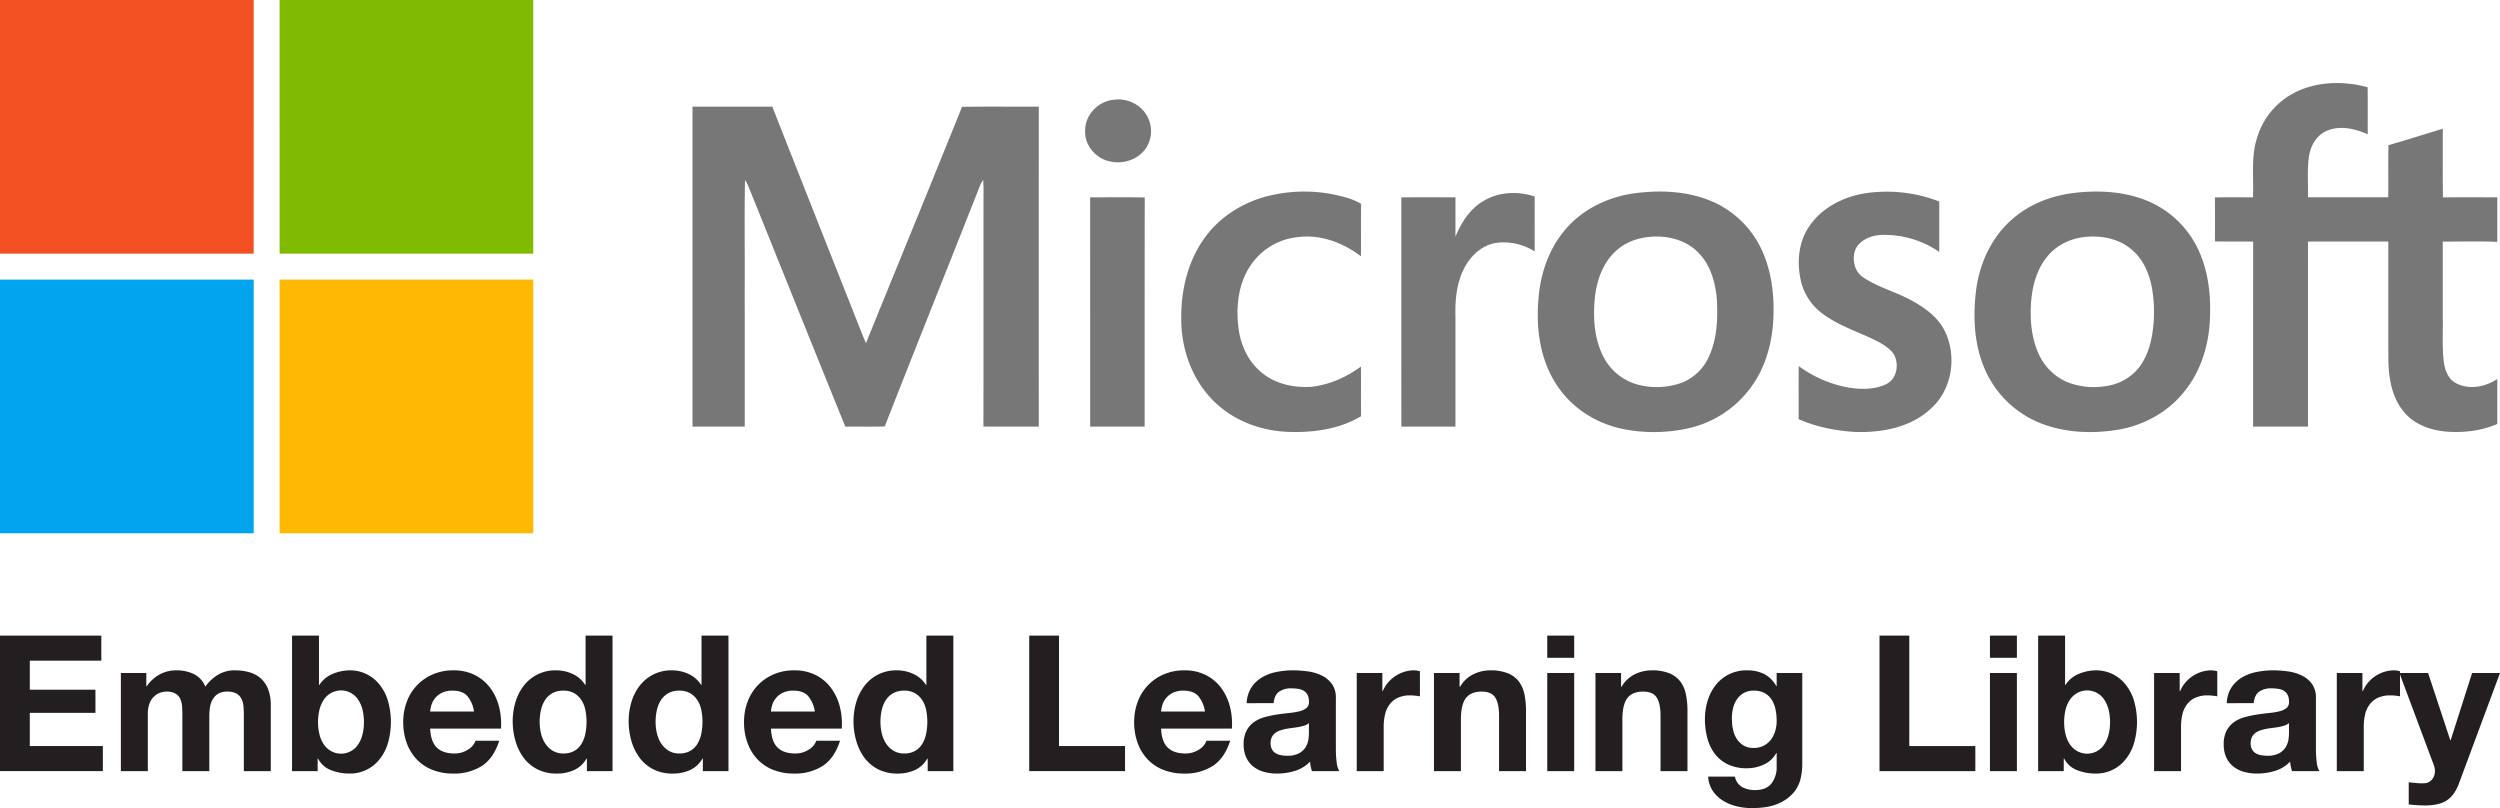 <svg id="Layer_1" data-name="Layer 1" xmlns="http://www.w3.org/2000/svg" xmlns:xlink="http://www.w3.org/1999/xlink" viewBox="18.408 11.322 1410.321 455.876"><defs><style>.cls-1{fill:none;}.cls-2{fill:#231f20;}.cls-3{clip-path:url(#clip-path);}.cls-4{fill:#f25022;}.cls-5{fill:#80ba01;}.cls-6{fill:#777;}.cls-7{fill:#02a4ef;}.cls-8{fill:#ffb902;}</style><clipPath id="clip-path"><rect class="cls-1" x="18.408" y="11.322" width="1408.774" height="300.836"/></clipPath></defs><path class="cls-2" d="M75.571,369.892v14.13H35.214V400.4H72.252V413.46H35.214v18.733h41.213V446.323H18.408V369.892Z"/><path class="cls-2" d="M100.94,390.98v7.494h.214a21.646,21.646,0,0,1,7.226-6.637,19.588,19.588,0,0,1,9.688-2.355,22.295,22.295,0,0,1,9.581,2.034,13.459,13.459,0,0,1,6.583,7.172,23.579,23.579,0,0,1,6.69-6.423A17.791,17.791,0,0,1,150.931,389.481a29.572,29.572,0,0,1,8.136,1.07,16.411,16.411,0,0,1,6.423,3.425,15.725,15.725,0,0,1,4.175,6.155,24.972,24.972,0,0,1,1.499,9.153V446.323H155.963V414.958q0-2.782-.214-5.245a11.162,11.162,0,0,0-1.177-4.282,7.147,7.147,0,0,0-2.837-2.89,10.277,10.277,0,0,0-5.085-1.07,9.737,9.737,0,0,0-5.192,1.231,8.922,8.922,0,0,0-3.104,3.211,12.857,12.857,0,0,0-1.499,4.496,34.276,34.276,0,0,0-.375,5.084V446.323H121.28V415.28q0-2.461-.107-4.871a13.682,13.682,0,0,0-.909-4.443,6.849,6.849,0,0,0-2.677-3.265,10.11,10.11,0,0,0-5.513-1.231,11.396,11.396,0,0,0-2.837.482,9.429,9.429,0,0,0-3.425,1.82,10.636,10.636,0,0,0-2.837,3.854,15.635,15.635,0,0,0-1.177,6.584V446.323H86.597V390.98Z"/><path class="cls-2" d="M198.352,369.892v27.832h.214a16.228,16.228,0,0,1,7.547-6.263,25.564,25.564,0,0,1,9.902-1.98,21.105,21.105,0,0,1,15.575,6.958,26.849,26.849,0,0,1,5.299,9.045,43.287,43.287,0,0,1,0,26.226,26.837,26.837,0,0,1-5.299,9.045,21.101,21.101,0,0,1-15.575,6.958,29.195,29.195,0,0,1-10.918-1.927,13.853,13.853,0,0,1-7.279-6.53h-.214V446.323H183.151V369.892ZM222.973,411.961a17.643,17.643,0,0,0-2.355-5.674,11.549,11.549,0,0,0-15.629-3.907,12.155,12.155,0,0,0-4.067,3.907,17.603,17.603,0,0,0-2.355,5.674,29.57,29.57,0,0,0-.749,6.744,29.079,29.079,0,0,0,.749,6.637,17.587,17.587,0,0,0,2.355,5.674,12.143,12.143,0,0,0,4.067,3.907,11.549,11.549,0,0,0,15.629-3.907,17.627,17.627,0,0,0,2.355-5.674,29.18,29.18,0,0,0,.749-6.637A29.672,29.672,0,0,0,222.973,411.961Z"/><path class="cls-2" d="M264.827,433.049q3.425,3.32,9.849,3.319a13.549,13.549,0,0,0,7.921-2.301,9.554,9.554,0,0,0,4.067-4.871h13.381q-3.211,9.955-9.848,14.237a28.991,28.991,0,0,1-16.057,4.282,31.605,31.605,0,0,1-11.775-2.087,24.472,24.472,0,0,1-8.885-5.941,26.712,26.712,0,0,1-5.62-9.206,33.666,33.666,0,0,1-1.98-11.775,32.265,32.265,0,0,1,2.034-11.561,26.756,26.756,0,0,1,14.719-15.415A28.656,28.656,0,0,1,274.141,389.481a26.318,26.318,0,0,1,12.31,2.73,24.592,24.592,0,0,1,8.617,7.333,30.166,30.166,0,0,1,4.871,10.491,39.122,39.122,0,0,1,1.07,12.31H261.081Q261.402,429.73,264.827,433.049Zm17.181-29.117q-2.73-2.996-8.296-2.997a13.243,13.243,0,0,0-6.048,1.231,11.53,11.53,0,0,0-3.853,3.051,11.171,11.171,0,0,0-2.034,3.854,17.343,17.343,0,0,0-.696,3.64h24.728a17.576,17.576,0,0,0-3.8-8.778Z"/><path class="cls-2" d="M349.286,439.258a15.682,15.682,0,0,1-7.011,6.476,23.323,23.323,0,0,1-9.795,1.98,23.663,23.663,0,0,1-10.919-2.408,21.911,21.911,0,0,1-7.761-6.53,29.596,29.596,0,0,1-4.603-9.474,39.75,39.75,0,0,1-1.552-11.133,37.354,37.354,0,0,1,1.552-10.758,27.952,27.952,0,0,1,4.603-9.152,22.347,22.347,0,0,1,18.359-8.778,21.762,21.762,0,0,1,9.366,2.088,16.33,16.33,0,0,1,7.011,6.155h.214V369.892h15.201V446.323H349.5v-7.065Zm-.643-27.351a16.118,16.118,0,0,0-2.194-5.566,12.38,12.38,0,0,0-4.014-3.907,11.774,11.774,0,0,0-6.209-1.499,12.348,12.348,0,0,0-6.316,1.499,11.847,11.847,0,0,0-4.121,3.961,17.51,17.51,0,0,0-2.248,5.62,30.461,30.461,0,0,0-.696,6.583,28.158,28.158,0,0,0,.749,6.423,17.476,17.476,0,0,0,2.409,5.727,13.329,13.329,0,0,0,4.174,4.068,11.29,11.29,0,0,0,6.048,1.552,12.042,12.042,0,0,0,6.262-1.499,11.391,11.391,0,0,0,4.014-4.014,17.98,17.98,0,0,0,2.141-5.727,33.739,33.739,0,0,0,.643-6.637A32.957,32.957,0,0,0,348.644,411.907Z"/><path class="cls-2" d="M414.691,439.258a15.682,15.682,0,0,1-7.011,6.476,23.324,23.324,0,0,1-9.795,1.98,23.663,23.663,0,0,1-10.919-2.408,21.911,21.911,0,0,1-7.761-6.53,29.596,29.596,0,0,1-4.603-9.474,39.748,39.748,0,0,1-1.552-11.133,37.354,37.354,0,0,1,1.552-10.758,27.953,27.953,0,0,1,4.603-9.152,22.347,22.347,0,0,1,18.359-8.778,21.762,21.762,0,0,1,9.366,2.088,16.33,16.33,0,0,1,7.011,6.155h.214V369.892h15.201V446.323H414.905v-7.065Zm-.643-27.351a16.118,16.118,0,0,0-2.194-5.566,12.38,12.38,0,0,0-4.014-3.907,11.774,11.774,0,0,0-6.209-1.499,12.348,12.348,0,0,0-6.316,1.499,11.847,11.847,0,0,0-4.121,3.961,17.51,17.51,0,0,0-2.248,5.62,30.461,30.461,0,0,0-.696,6.583,28.159,28.159,0,0,0,.749,6.423,17.476,17.476,0,0,0,2.409,5.727,13.329,13.329,0,0,0,4.174,4.068,11.29,11.29,0,0,0,6.048,1.552,12.042,12.042,0,0,0,6.262-1.499,11.391,11.391,0,0,0,4.014-4.014,17.98,17.98,0,0,0,2.141-5.727,33.74,33.74,0,0,0,.643-6.637,32.958,32.958,0,0,0-.643-6.584Z"/><path class="cls-2" d="M457.081,433.049q3.425,3.32,9.849,3.319a13.548,13.548,0,0,0,7.921-2.301,9.554,9.554,0,0,0,4.067-4.871h13.381q-3.211,9.955-9.847,14.237a28.995,28.995,0,0,1-16.057,4.282,31.605,31.605,0,0,1-11.775-2.087,24.473,24.473,0,0,1-8.885-5.941,26.712,26.712,0,0,1-5.62-9.206,33.666,33.666,0,0,1-1.98-11.775,32.265,32.265,0,0,1,2.034-11.561A26.756,26.756,0,0,1,454.886,391.729,28.656,28.656,0,0,1,466.394,389.481a26.318,26.318,0,0,1,12.31,2.73,24.556,24.556,0,0,1,8.616,7.333,30.156,30.156,0,0,1,4.871,10.491A39.086,39.086,0,0,1,493.263,422.345H453.334Q453.655,429.73,457.081,433.049Zm17.181-29.117q-2.73-2.996-8.296-2.997a13.243,13.243,0,0,0-6.048,1.231,11.53,11.53,0,0,0-3.853,3.051,11.171,11.171,0,0,0-2.034,3.854,17.342,17.342,0,0,0-.696,3.64h24.728a17.576,17.576,0,0,0-3.8-8.778Z"/><path class="cls-2" d="M541.539,439.258a15.677,15.677,0,0,1-7.011,6.476,23.324,23.324,0,0,1-9.795,1.98,23.663,23.663,0,0,1-10.919-2.408,21.903,21.903,0,0,1-7.76-6.53,29.572,29.572,0,0,1-4.604-9.474,39.77,39.77,0,0,1-1.551-11.133,37.374,37.374,0,0,1,1.551-10.758,27.931,27.931,0,0,1,4.604-9.152,22.343,22.343,0,0,1,18.358-8.778,21.76,21.76,0,0,1,9.366,2.088,16.322,16.322,0,0,1,7.011,6.155h.215V369.892h15.201V446.323H541.754v-7.065Zm-.642-27.351a16.131,16.131,0,0,0-2.195-5.566,12.368,12.368,0,0,0-4.014-3.907,11.769,11.769,0,0,0-6.208-1.499,12.347,12.347,0,0,0-6.316,1.499,11.865,11.865,0,0,0-4.122,3.961,17.509,17.509,0,0,0-2.247,5.62,30.425,30.425,0,0,0-.696,6.583,28.158,28.158,0,0,0,.748,6.423,17.489,17.489,0,0,0,2.409,5.727,13.316,13.316,0,0,0,4.174,4.068,11.292,11.292,0,0,0,6.049,1.552,12.042,12.042,0,0,0,6.261-1.499,11.386,11.386,0,0,0,4.014-4.014,17.994,17.994,0,0,0,2.141-5.727,33.739,33.739,0,0,0,.642-6.637A32.955,32.955,0,0,0,540.897,411.907Z"/><path class="cls-2" d="M615.829,369.892v62.301h37.252V446.323h-54.058V369.892Z"/><path class="cls-2" d="M677.165,433.049q3.424,3.32,9.849,3.319a13.549,13.549,0,0,0,7.921-2.301,9.556,9.556,0,0,0,4.068-4.871H712.384q-3.211,9.955-9.849,14.237a28.992,28.992,0,0,1-16.057,4.282,31.604,31.604,0,0,1-11.775-2.087,24.48,24.48,0,0,1-8.886-5.941,26.729,26.729,0,0,1-5.619-9.206,33.68,33.68,0,0,1-1.981-11.775,32.266,32.266,0,0,1,2.035-11.561,26.756,26.756,0,0,1,14.718-15.415A28.655,28.655,0,0,1,686.478,389.481a26.318,26.318,0,0,1,12.31,2.73,24.571,24.571,0,0,1,8.617,7.333,30.155,30.155,0,0,1,4.871,10.491A39.123,39.123,0,0,1,713.347,422.345H673.418Q673.74,429.73,677.165,433.049Zm17.182-29.117q-2.73-2.996-8.297-2.997a13.244,13.244,0,0,0-6.048,1.231,11.536,11.536,0,0,0-3.853,3.051,11.183,11.183,0,0,0-2.035,3.854,17.381,17.381,0,0,0-.696,3.64h24.728A17.571,17.571,0,0,0,694.347,403.932Z"/><path class="cls-2" d="M721.696,408a17.651,17.651,0,0,1,2.675-8.885,18.222,18.222,0,0,1,5.995-5.674,26.138,26.138,0,0,1,8.189-3.051,46.625,46.625,0,0,1,9.153-.91,62.226,62.226,0,0,1,8.457.589,25.932,25.932,0,0,1,7.814,2.301,15.41,15.41,0,0,1,5.781,4.764,13.311,13.311,0,0,1,2.248,8.082v28.796a57.622,57.622,0,0,0,.428,7.172,12.931,12.931,0,0,0,1.498,5.138H758.519a21.278,21.278,0,0,1-.696-2.622,22.525,22.525,0,0,1-.375-2.73,19.805,19.805,0,0,1-8.563,5.245,34.412,34.412,0,0,1-10.063,1.498,27.185,27.185,0,0,1-7.386-.963,16.904,16.904,0,0,1-5.995-2.998,13.929,13.929,0,0,1-4.013-5.138,17.359,17.359,0,0,1-1.445-7.387,16.124,16.124,0,0,1,1.659-7.761,13.864,13.864,0,0,1,4.282-4.871,19.219,19.219,0,0,1,5.995-2.73,64.543,64.543,0,0,1,6.797-1.445q3.424-.534,6.744-.856a40.561,40.561,0,0,0,5.888-.964,10.271,10.271,0,0,0,4.068-1.873,4.117,4.117,0,0,0,1.391-3.586,8.077,8.077,0,0,0-.803-3.908,5.915,5.915,0,0,0-2.141-2.248,8.446,8.446,0,0,0-3.105-1.07,25.478,25.478,0,0,0-3.8-.268,11.544,11.544,0,0,0-7.066,1.927q-2.569,1.927-2.996,6.423Zm35.111,11.24a6.8,6.8,0,0,1-2.409,1.338,24.565,24.565,0,0,1-3.104.803q-1.661.321-3.479.535-1.822.216-3.64.535a27.472,27.472,0,0,0-3.372.856,9.996,9.996,0,0,0-2.89,1.445,6.879,6.879,0,0,0-1.981,2.302,7.4,7.4,0,0,0-.748,3.532,7.142,7.142,0,0,0,.748,3.425,5.733,5.733,0,0,0,2.035,2.195,8.573,8.573,0,0,0,2.998,1.124,19.087,19.087,0,0,0,3.532.321,13.43,13.43,0,0,0,6.958-1.499,10.021,10.021,0,0,0,3.638-3.586,11.469,11.469,0,0,0,1.445-4.229,29.201,29.201,0,0,0,.268-3.425Z"/><path class="cls-2" d="M798.234,390.98v10.276h.214a18.686,18.686,0,0,1,2.89-4.763,18.964,18.964,0,0,1,4.175-3.747,20.436,20.436,0,0,1,5.031-2.408,18.163,18.163,0,0,1,5.567-.857,11.881,11.881,0,0,1,3.317.535v14.13q-1.07-.213-2.568-.375a27.267,27.267,0,0,0-2.89-.161,16.212,16.212,0,0,0-7.066,1.391,12.242,12.242,0,0,0-4.656,3.8,15.224,15.224,0,0,0-2.516,5.62,30.574,30.574,0,0,0-.749,6.958V446.323H783.782V390.98Z"/><path class="cls-2" d="M841.8,390.98v7.707h.321a17.444,17.444,0,0,1,7.493-7.011,21.684,21.684,0,0,1,9.42-2.195,25.835,25.835,0,0,1,10.01,1.659,14.858,14.858,0,0,1,6.155,4.603,17.833,17.833,0,0,1,3.158,7.172,44.719,44.719,0,0,1,.909,9.366v34.041H864.066V415.065q-0-6.849-2.142-10.223-2.143-3.371-7.6-3.372-6.209,0-8.992,3.693-2.785,3.693-2.783,12.149v29.01H827.349V390.98Z"/><path class="cls-2" d="M891.254,382.416v-12.524h15.201v12.524Zm15.201,8.564V446.323H891.254V390.98Z"/><path class="cls-2" d="M932.894,390.98v7.707h.321a17.444,17.444,0,0,1,7.493-7.011,21.684,21.684,0,0,1,9.42-2.195,25.834,25.834,0,0,1,10.01,1.659,14.858,14.858,0,0,1,6.155,4.603,17.833,17.833,0,0,1,3.158,7.172,44.719,44.719,0,0,1,.909,9.366V446.323H955.16V415.065q0-6.849-2.142-10.223-2.143-3.371-7.6-3.372-6.21,0-8.992,3.693-2.785,3.693-2.783,12.149v29.01H918.443V390.98Z"/><path class="cls-2" d="M1034.213,450.391a18.746,18.746,0,0,1-3.907,7.974,23.29,23.29,0,0,1-8.671,6.263q-5.674,2.569-15.201,2.569a35.405,35.405,0,0,1-8.296-1.017,26.384,26.384,0,0,1-7.708-3.158,18.95,18.95,0,0,1-5.781-5.513,15.974,15.974,0,0,1-2.622-8.082h15.093a8.672,8.672,0,0,0,4.174,5.941,14.989,14.989,0,0,0,7.173,1.659q6.423,0,9.366-3.854a15.123,15.123,0,0,0,2.837-9.741v-7.279h-.215a15.047,15.047,0,0,1-7.011,6.476,22.711,22.711,0,0,1-9.581,2.088,24.166,24.166,0,0,1-10.704-2.195,20.297,20.297,0,0,1-7.387-5.995,24.999,24.999,0,0,1-4.228-8.885,42.076,42.076,0,0,1-1.338-10.758,34.507,34.507,0,0,1,1.551-10.33,26.992,26.992,0,0,1,4.55-8.778,21.981,21.981,0,0,1,7.439-6.048,22.338,22.338,0,0,1,10.223-2.248,21.411,21.411,0,0,1,9.581,2.034,16.544,16.544,0,0,1,6.903,6.851h.215v-7.386h14.451v51.811A37.096,37.096,0,0,1,1034.213,450.391Zm-20.82-18.413a11.859,11.859,0,0,0,4.068-3.425,15.151,15.151,0,0,0,2.408-4.871,20.168,20.168,0,0,0,.803-5.727,31.454,31.454,0,0,0-.642-6.476,16.218,16.218,0,0,0-2.141-5.406,11.118,11.118,0,0,0-3.961-3.747,12.511,12.511,0,0,0-6.209-1.391,11.145,11.145,0,0,0-5.513,1.285,11.574,11.574,0,0,0-3.853,3.479,14.641,14.641,0,0,0-2.248,5.031,24.784,24.784,0,0,0-.696,5.941,30.203,30.203,0,0,0,.588,5.941,16.029,16.029,0,0,0,2.033,5.299,11.872,11.872,0,0,0,3.801,3.853,10.751,10.751,0,0,0,5.888,1.499A12.084,12.084,0,0,0,1013.393,431.979Z"/><path class="cls-2" d="M1095.496,369.892v62.301h37.252V446.323h-54.058V369.892Z"/><path class="cls-2" d="M1140.99,382.416v-12.524h15.201v12.524Zm15.201,8.564V446.323h-15.201V390.98Z"/><path class="cls-2" d="M1183.379,369.892v27.832h.214a16.231,16.231,0,0,1,7.548-6.263,25.561,25.561,0,0,1,9.901-1.98,21.107,21.107,0,0,1,15.575,6.958,26.818,26.818,0,0,1,5.298,9.045,43.275,43.275,0,0,1,0,26.226,26.807,26.807,0,0,1-5.298,9.045,21.103,21.103,0,0,1-15.575,6.958,29.196,29.196,0,0,1-10.919-1.927,13.856,13.856,0,0,1-7.279-6.53h-.214V446.323h-14.451V369.892Zm24.621,42.069a17.645,17.645,0,0,0-2.356-5.674,11.546,11.546,0,0,0-15.628-3.907,12.145,12.145,0,0,0-4.068,3.907,17.617,17.617,0,0,0-2.356,5.674,29.571,29.571,0,0,0-.749,6.744,29.08,29.08,0,0,0,.749,6.637,17.601,17.601,0,0,0,2.356,5.674,12.134,12.134,0,0,0,4.068,3.907,11.546,11.546,0,0,0,15.628-3.907,17.627,17.627,0,0,0,2.356-5.674,29.145,29.145,0,0,0,.749-6.637A29.637,29.637,0,0,0,1208,411.961Z"/><path class="cls-2" d="M1248.035,390.98v10.276h.214a18.686,18.686,0,0,1,2.89-4.763,18.965,18.965,0,0,1,4.176-3.747,20.437,20.437,0,0,1,5.031-2.408,18.162,18.162,0,0,1,5.567-.857,11.881,11.881,0,0,1,3.317.535v14.13q-1.07-.213-2.568-.375a27.265,27.265,0,0,0-2.89-.161,16.212,16.212,0,0,0-7.066,1.391,12.242,12.242,0,0,0-4.656,3.8,15.226,15.226,0,0,0-2.515,5.62,30.579,30.579,0,0,0-.749,6.958V446.323h-15.201V390.98Z"/><path class="cls-2" d="M1274.582,408a17.651,17.651,0,0,1,2.675-8.885,18.221,18.221,0,0,1,5.995-5.674,26.138,26.138,0,0,1,8.189-3.051,46.624,46.624,0,0,1,9.153-.91,62.227,62.227,0,0,1,8.457.589,25.932,25.932,0,0,1,7.814,2.301,15.409,15.409,0,0,1,5.78,4.764,13.311,13.311,0,0,1,2.248,8.082v28.796a57.613,57.613,0,0,0,.428,7.172,12.93,12.93,0,0,0,1.498,5.138H1311.406a21.267,21.267,0,0,1-.696-2.622,22.507,22.507,0,0,1-.375-2.73,19.805,19.805,0,0,1-8.563,5.245,34.411,34.411,0,0,1-10.063,1.498,27.185,27.185,0,0,1-7.386-.963,16.904,16.904,0,0,1-5.995-2.998,13.929,13.929,0,0,1-4.013-5.138,17.359,17.359,0,0,1-1.445-7.387,16.124,16.124,0,0,1,1.659-7.761,13.864,13.864,0,0,1,4.282-4.871,19.22,19.22,0,0,1,5.995-2.73,64.541,64.541,0,0,1,6.797-1.445q3.424-.534,6.743-.856a40.564,40.564,0,0,0,5.888-.964,10.271,10.271,0,0,0,4.068-1.873,4.116,4.116,0,0,0,1.391-3.586,8.076,8.076,0,0,0-.803-3.908,5.915,5.915,0,0,0-2.141-2.248,8.445,8.445,0,0,0-3.105-1.07,25.478,25.478,0,0,0-3.8-.268,11.544,11.544,0,0,0-7.066,1.927q-2.569,1.927-2.996,6.423Zm35.111,11.24a6.8,6.8,0,0,1-2.409,1.338,24.569,24.569,0,0,1-3.104.803q-1.661.321-3.479.535-1.822.216-3.64.535a27.471,27.471,0,0,0-3.372.856,9.997,9.997,0,0,0-2.89,1.445,6.879,6.879,0,0,0-1.981,2.302,7.4,7.4,0,0,0-.748,3.532,7.142,7.142,0,0,0,.748,3.425,5.733,5.733,0,0,0,2.035,2.195,8.572,8.572,0,0,0,2.998,1.124,19.087,19.087,0,0,0,3.532.321,13.43,13.43,0,0,0,6.958-1.499,10.02,10.02,0,0,0,3.638-3.586,11.471,11.471,0,0,0,1.445-4.229,29.203,29.203,0,0,0,.268-3.425Z"/><path class="cls-2" d="M1351.119,390.98v10.276h.214a18.686,18.686,0,0,1,2.89-4.763,18.964,18.964,0,0,1,4.176-3.747,20.437,20.437,0,0,1,5.031-2.408,18.162,18.162,0,0,1,5.567-.857,11.881,11.881,0,0,1,3.317.535v14.13q-1.07-.213-2.568-.375a27.265,27.265,0,0,0-2.89-.161,16.212,16.212,0,0,0-7.066,1.391,12.242,12.242,0,0,0-4.656,3.8,15.226,15.226,0,0,0-2.515,5.62,30.57,30.57,0,0,0-.749,6.958V446.323H1336.668V390.98Z"/><path class="cls-2" d="M1398.755,462.808q-4.389,2.89-12.203,2.89-2.356,0-4.656-.161-2.304-.161-4.656-.375V452.639q2.141.213,4.389.428a31.779,31.779,0,0,0,4.495.107,5.91,5.91,0,0,0,4.443-2.355,7.593,7.593,0,0,0,1.445-4.496,9.134,9.134,0,0,0-.642-3.425l-19.376-51.918h16.165l12.524,37.894h.215l12.096-37.894h15.736l-23.122,62.194Q1403.142,459.918,1398.755,462.808Z"/><g class="cls-3"><g class="cls-3"><path class="cls-4" d="M18.408,11.322H161.52q-.013,71.556-.009,143.112H18.408Z"/><path class="cls-5" d="M176.132,11.322H319.244q0,71.556-.009,143.112-71.543-.013-143.095,0-.026-71.556-.009-143.112"/><path class="cls-6" d="M1308.953,65.85c13.194-8.587,30.238-9.386,45.107-5.295.13,8.836.018,17.681.061,26.525-7.065-3.111-15.377-5.14-22.812-2.089-5.897,2.338-9.404,8.389-10.323,14.44-1.109,7.676-.387,15.454-.576,23.173,15.093.034,30.187.009,45.28.017.112-9.799-.12-19.606.129-29.405,10.263-2.922,20.414-6.197,30.625-9.274.086,12.91-.121,25.829.112,38.748,10.203-.146,20.414-.034,30.625-.069v25.133c-10.246-.421-20.5-.112-30.745-.146.043,14.449.009,28.897.017,43.355.162,8.002-.43,16.047.507,24.024.567,4.702,2.278,9.911,6.687,12.343,7.383,4.134,16.752,2.329,23.534-2.209v25.382c-8.845,3.842-18.729,5.011-28.296,4.332-9.077-.67-18.48-3.971-24.403-11.191-6.841-8.157-8.604-19.202-8.741-29.534-.077-22.176.009-44.352-.034-66.536q-22.653-.013-45.297.009-.026,52.204-.009,104.407h-30.951q0-52.191.017-104.373c-7.178-.138-14.363.034-21.54-.112.026-8.26.06-16.529-.017-24.798,7.143-.163,14.294-.095,21.454-.043.523-10.985-1.152-22.288,2.131-32.989a42.219,42.219,0,0,1,17.458-23.826"/><path class="cls-6" d="M646.27,67.655a18.929,18.929,0,0,1,17.13,6.068,17.645,17.645,0,0,1,2.149,20.104c-3.97,7.048-12.859,10.323-20.603,8.63-8.037-1.444-14.732-8.913-14.371-17.242-.232-8.767,7.1-16.58,15.695-17.56"/><path class="cls-6" d="M409.065,71.489h45.014q21.016,53.364,42.151,106.694c3.584,8.896,6.936,17.895,10.693,26.723,18.024-44.455,36.307-88.798,54.194-133.313,14.432-.232,28.872-.052,43.312-.086q-.052,90.238-.009,180.476c-10.418-.026-20.826.086-31.235-.06.112-44.395-.009-88.79.052-133.193.017-1.994-.052-3.988-.189-5.982a23.871,23.871,0,0,0-1.625,2.888c-17.887,45.443-36.118,90.758-53.901,136.244-7.409.266-14.827.017-22.245.138-18.454-45.443-36.676-90.99-55.036-136.468-.481-.945-.997-1.865-1.556-2.751-.378,19.451-.06,38.92-.163,58.371q.013,40.407.009,80.813c-9.824.026-19.649,0-29.465.009q-.013-90.251,0-180.502"/><path class="cls-6" d="M731.45,122.502a84.727,84.727,0,0,1,45.975.138,37.105,37.105,0,0,1,8.828,3.679c-.172,9.859,0,19.726-.095,29.594-9.978-7.624-22.639-12.455-35.326-10.856A36.344,36.344,0,0,0,725.124,159.333c-7.744,10.091-9.532,23.491-8.2,35.834.997,9.661,4.994,19.314,12.505,25.716,7.805,6.937,18.747,9.396,28.958,8.622,10.091-1.16,19.615-5.433,27.771-11.397.087,9.343-.042,18.686.069,28.029-12.651,7.53-27.823,9.472-42.305,8.759-14.818-.782-29.594-6.395-40.321-16.812-11.655-11.234-17.981-27.256-18.729-43.303-.756-16.684,2.639-34.089,12.24-48.022,8.045-11.887,20.629-20.302,34.338-24.256"/><path class="cls-6" d="M1069.547,120.534a81.874,81.874,0,0,1,42.839,4.461c.017,9.489,0,18.97.009,28.451a54.541,54.541,0,0,0-32.508-9.601c-5.785.223-12.145,2.673-14.784,8.174-2.096,5.441-.645,12.575,4.487,15.833,8.776,5.871,19.245,8.363,28.339,13.624,7.16,4.023,14.105,9.283,17.732,16.864,6.816,14.199,3.928,32.963-8.054,43.553-11.44,10.693-27.918,13.649-43.071,13.082-10.761-.696-21.574-2.819-31.467-7.22.042-9.979-.061-19.95.051-29.92a67.688,67.688,0,0,0,28.081,12.119c7.074,1.152,14.767,1.203,21.36-1.96,6.308-3.137,7.443-12.102,3.695-17.586-3.507-4.229-8.655-6.558-13.512-8.845-9.12-4.1-18.703-7.529-26.713-13.675a32.019,32.019,0,0,1-11.562-17.56c-2.475-10.289-1.702-21.884,4.28-30.874,6.833-10.478,18.703-16.761,30.797-18.918"/><path class="cls-6" d="M855.463,124.608c8.544-5.131,19.4-5.561,28.726-2.424-.044,10.323,0,20.646-.026,30.969a32.898,32.898,0,0,0-20.921-4.917c-8.785.997-15.747,7.744-19.358,15.48-3.919,8.191-4.659,17.458-4.409,26.413q0,30.93,0,61.861h-30.513q-.039-64.644-.026-129.299c10.186-.129,20.371-.077,30.556-.026-.043,7.401,0,14.801-.025,22.21,3.308-8.054,8.234-15.876,15.995-20.268"/><path class="cls-6" d="M633.386,122.665c10.263-.043,20.534-.146,30.797.052-.12,43.088-.009,86.185-.052,129.274H633.403q-.039-64.658-.017-129.325"/><path class="cls-7" d="M18.408,169.037q71.556.026,143.112.017.013,71.556,0,143.104H18.408Z"/><path class="cls-8" d="M176.14,169.054q71.543-.026,143.104-.009V312.158H176.132q.013-71.556.009-143.104"/><path class="cls-6" d="M985.459,125.502c-13.787-6.275-29.455-7.117-44.309-5.226-15.601,1.968-30.788,9.309-40.69,21.746-9.042,11.105-13.443,25.373-14.285,39.53-1.246,16.684,1.539,34.39,11.337,48.314,8.347,12.016,21.524,20.276,35.757,23.319a88.893,88.893,0,0,0,36.239.034,59.905,59.905,0,0,0,35.532-21.927c8.423-10.701,12.652-24.196,13.606-37.665.971-13.795-.421-28.081-6.154-40.802a54.735,54.735,0,0,0-27.032-27.325m-2.862,86.701a28.273,28.273,0,0,1-15.204,14.939,41.737,41.737,0,0,1-25.228,1.109,30.887,30.887,0,0,1-19.399-16.005c-4.986-9.953-5.733-21.463-4.703-32.379.937-9.928,4.392-20.139,11.956-26.989,5.484-5.123,12.962-7.624,20.363-8.037,9.299-.61,19.201,2.02,25.889,8.784,7.15,7.031,9.918,17.234,10.683,26.964.55,10.65.112,21.747-4.358,31.614"/><path class="cls-6" d="M1233.787,126.473c-14.097-7.117-30.497-8.157-45.942-6.24-12.455,1.599-24.694,6.326-34.201,14.672-11.604,9.996-18.411,24.694-20.414,39.728-1.908,15.033-1.263,30.866,4.865,44.936a57.361,57.361,0,0,0,31.442,30.505c13.778,5.424,29.094,6.034,43.595,3.687,14.827-2.45,28.872-10.246,38.052-22.245,9.807-12.394,14.028-28.433,14.002-44.06.215-10.461-1.092-21.067-4.814-30.892a55.226,55.226,0,0,0-26.584-30.092m-1.332,73.946c-1.186,6.808-3.541,13.598-8.003,18.987a28.962,28.962,0,0,1-18.085,9.73,40.909,40.909,0,0,1-22.141-2.407,31.369,31.369,0,0,1-16.323-17.079c-3.669-8.87-4.4-18.695-3.669-28.184.705-9.188,3.308-18.617,9.378-25.76,5.534-6.67,14.028-10.357,22.588-10.839,8.741-.61,18.077,1.41,24.798,7.315,6.197,5.14,9.627,12.841,11.2,20.594a78.618,78.618,0,0,1,.258,27.643"/></g></g></svg>